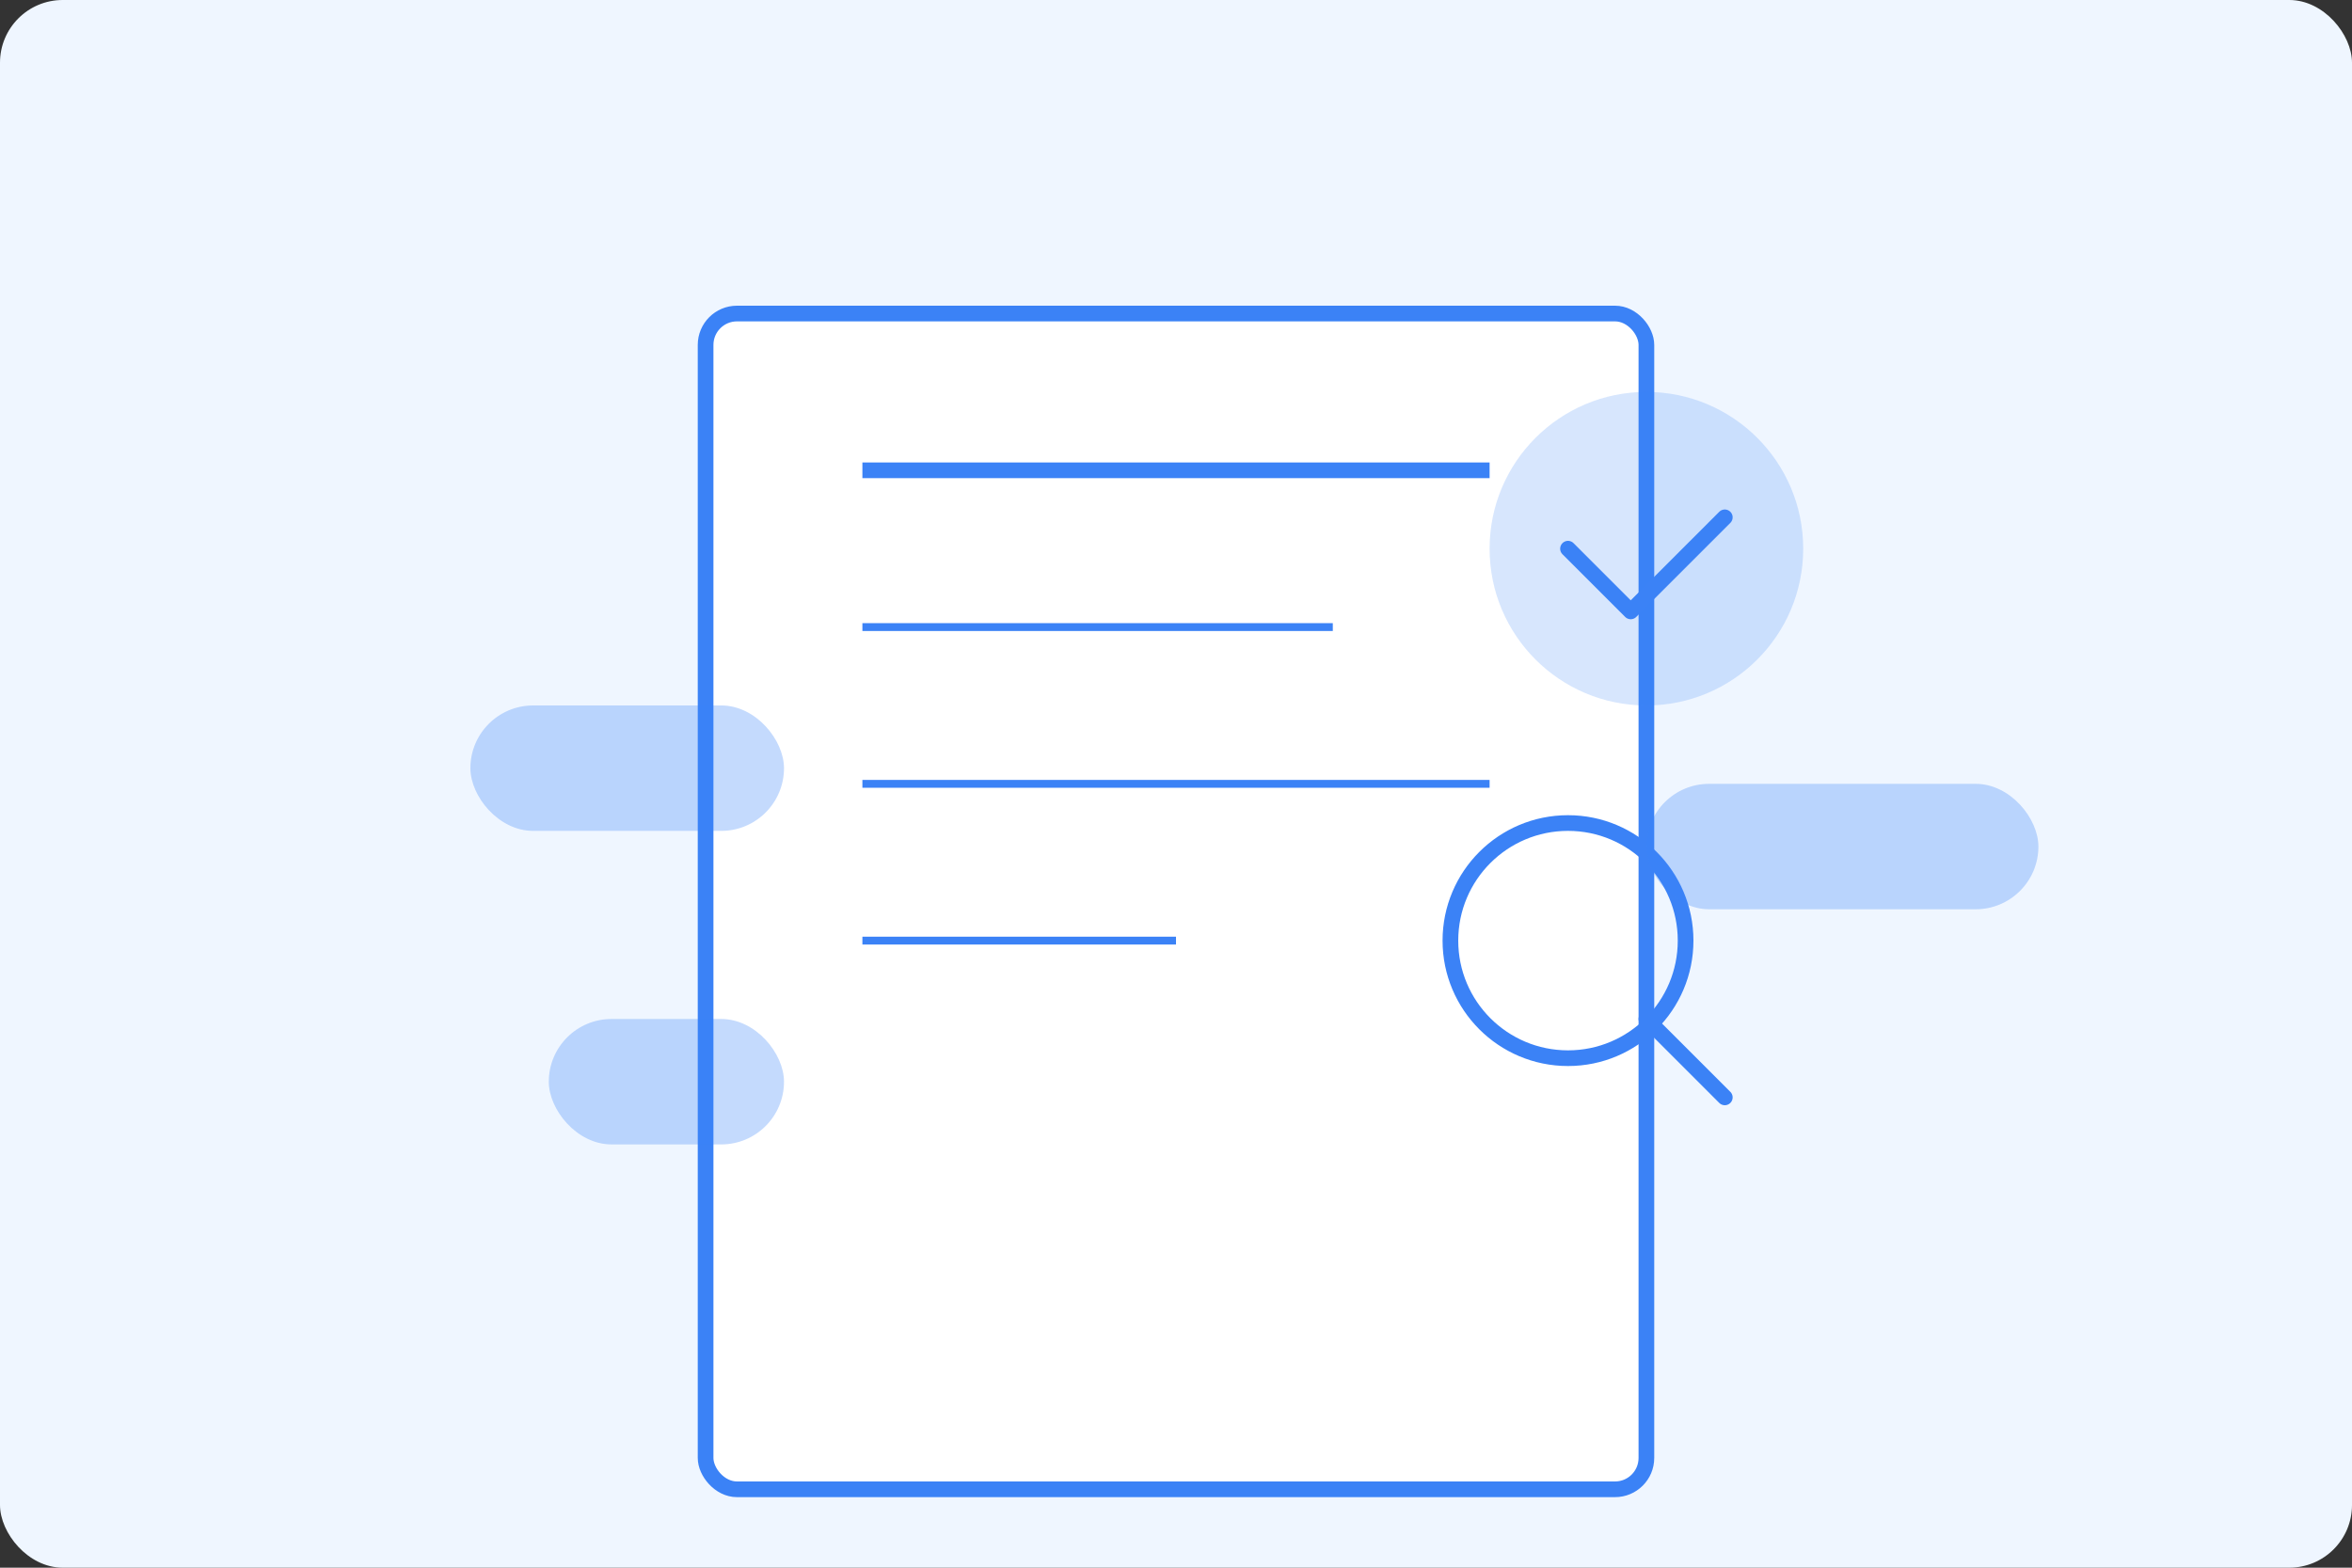 <?xml version="1.0" encoding="UTF-8"?>
<svg width="300" height="200" viewBox="0 0 300 200" fill="none" xmlns="http://www.w3.org/2000/svg">
  <rect x="0" y="0" width="300" height="200" fill="#333333" stroke="none"/>
  <!-- Background -->
  <rect width="300" height="200" rx="8" fill="#EFF6FF" />
  
  <!-- Document with analysis marks -->
  <rect x="90" y="40" width="120" height="150" rx="4" fill="white" stroke="#3B82F6" stroke-width="2"/>
  
  <!-- Document lines -->
  <line x1="110" y1="60" x2="190" y2="60" stroke="#3B82F6" stroke-width="2" />
  <line x1="110" y1="80" x2="170" y2="80" stroke="#3B82F6" stroke-width="1" />
  <line x1="110" y1="100" x2="190" y2="100" stroke="#3B82F6" stroke-width="1" />
  <line x1="110" y1="120" x2="150" y2="120" stroke="#3B82F6" stroke-width="1" />
  
  <!-- Analysis elements -->
  <circle cx="210" cy="70" r="20" fill="#3B82F6" opacity="0.2" />
  <path d="M200 70 L208 78 L220 66" stroke="#3B82F6" stroke-width="2" stroke-linecap="round" stroke-linejoin="round" />
  
  <!-- Magnifying glass -->
  <circle cx="200" cy="120" r="15" stroke="#3B82F6" stroke-width="2" fill="none" />
  <line x1="210" y1="130" x2="220" y2="140" stroke="#3B82F6" stroke-width="2" stroke-linecap="round" />
  
  <!-- Skills tags -->
  <rect x="60" y="90" width="40" height="16" rx="8" fill="#3B82F6" opacity="0.3" />
  <rect x="210" y="100" width="50" height="16" rx="8" fill="#3B82F6" opacity="0.3" />
  <rect x="70" y="130" width="30" height="16" rx="8" fill="#3B82F6" opacity="0.3" />
</svg>
